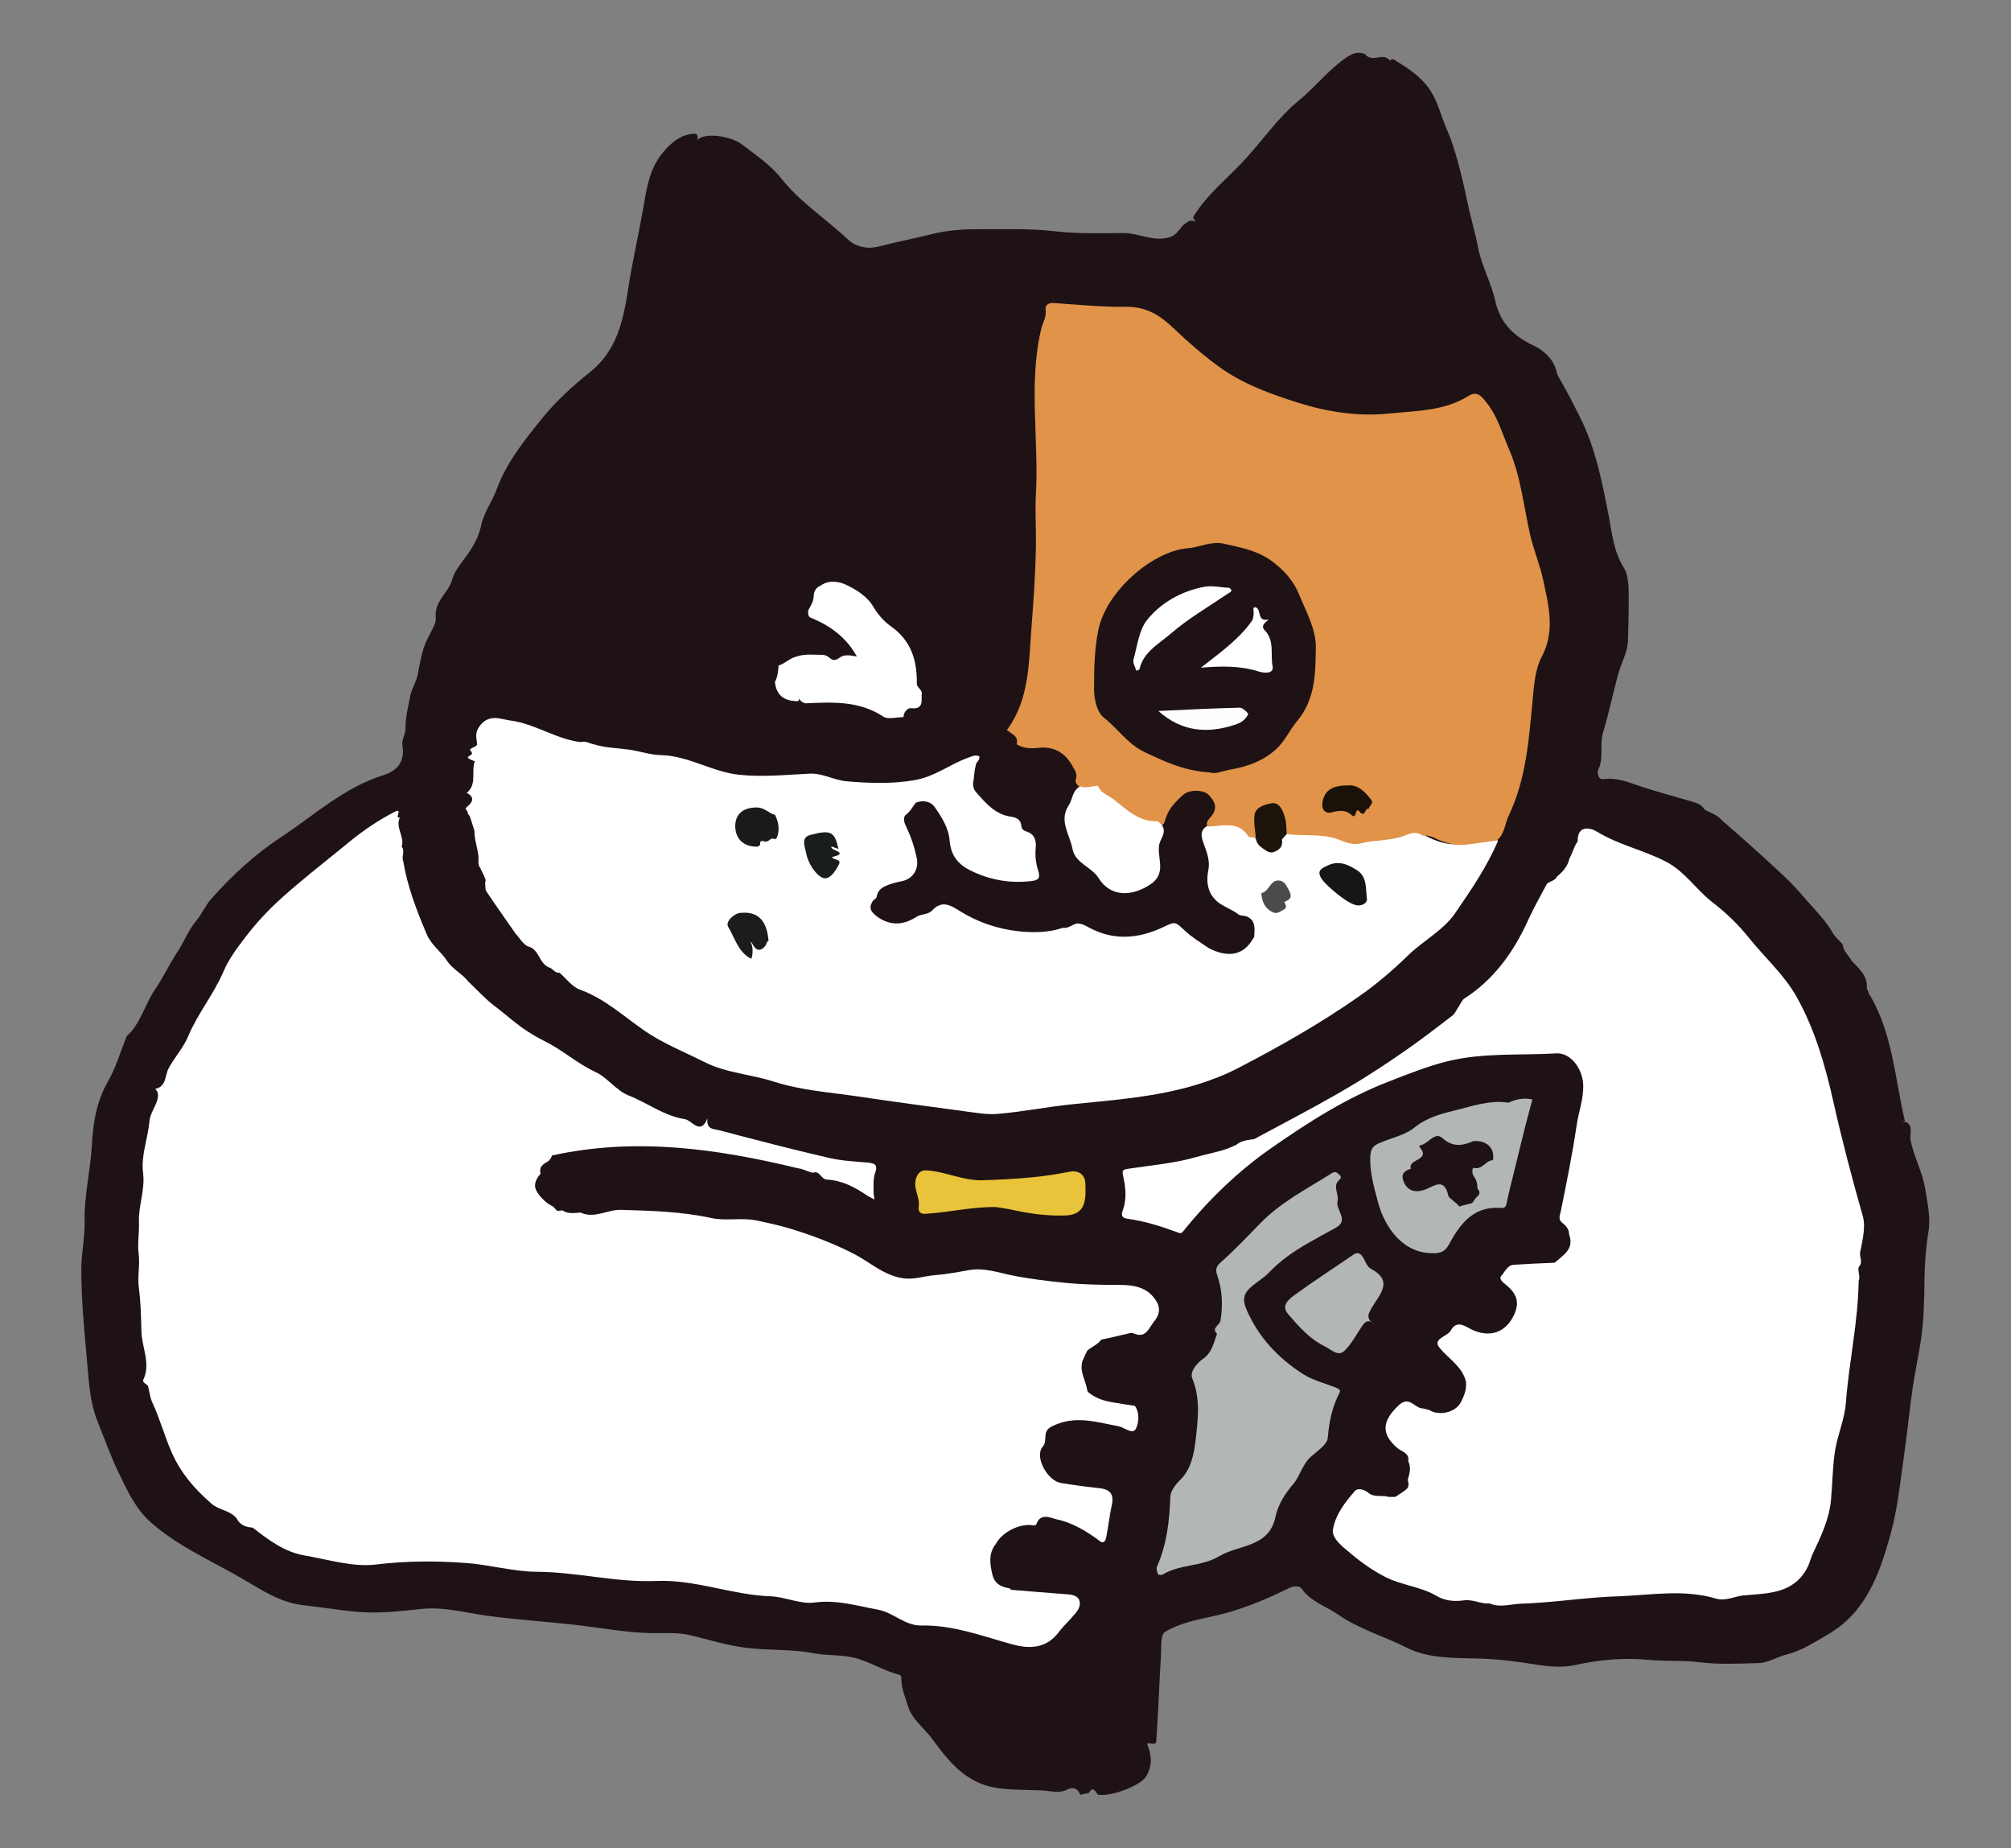<?xml version="1.0" encoding="UTF-8"?><svg id="a" xmlns="http://www.w3.org/2000/svg" viewBox="0 0 157.6 144.81"><rect x="0" y="0" width="157.6" height="144.81" fill="#808080" stroke="none"/><path d="m145.07,75.24c.58.64,1.32,1.19,1.23,2.21.11.21.15.45.31.64,1.73,3.03,1.9,6.48,2.68,9.77-.13,0-.25.01-.38.02,1.17-.08.74.99.81,1.41.25,1.33.94,2.52,1.15,3.84.18,1.1.44,2.26.27,3.32-.21,1.28-.31,2.62-.32,3.84-.02,1.6-.05,3.24-.29,4.79-.18,1.14-.43,2.35-.61,3.5-.26,1.72-.42,3.48-.67,5.22-.31,2.16-.52,4.37-1.1,6.46-.84,3.04-1.92,6.08-4.87,7.79-1.05.61-2.07,1.3-3.34,1.61-.66.16-1.35.63-2.1.65-1.54.04-3.09.13-4.61-.06-1.35-.17-2.7-.06-4.05-.19-1.88-.18-3.81-.02-5.7.4-1.05.23-2.15.13-3.24-.05-1.42-.23-2.85-.41-4.31-.45-1.91-.06-3.96.02-5.66-.84-1.79-.91-3.76-1.46-5.39-2.6-.96-.67-2.16-1.01-2.88-2.05-.12-.17-.52-.26-.99-.03-1.91.95-3.89,1.76-5.98,2.21-1.29.28-2.62.55-3.73,1.22-.36.21-.28,1.24-.32,1.9-.13,2.21-.21,4.42-.36,6.63-.03.46-.55.09-.73.23.37.87.43,1.72-.06,2.55-.43.74-2.78,1.63-3.78,1.44-.21-.21-.36-.73-.72-.13-.22.05-.45.1-.67.14-.19-.46-.5-.64-.98-.43-.67.38-1.37.11-2.06.09-1.2-.05-2.43-.02-3.61-.21-2.28-.38-3.66-2.03-4.92-3.78-.64-.89-1.6-1.53-1.94-2.63-.2-.67-.49-1.34-.51-2.01-.01-.35.02-.38-.31-.47-1.02-.29-1.94-.83-2.95-1.17-1.21-.41-2.42-.25-3.62-.48-1.74-.34-3.56-.2-5.33-.43-1.48-.19-2.92-.64-4.38-.99-1.02-.24-2.15-.13-3.23-.16-1.79-.06-3.54-.37-5.3-.59-2.48-.3-4.98-.44-7.45-.78-1.67-.24-3.33-.7-5.03-.52-1.67.17-3.34.38-5.01.23-1.42-.13-2.83-.36-4.24-.52-1.82-.2-3.26-1.18-4.79-2.07-2.45-1.43-5.09-2.55-7.22-4.46-1.16-1.04-1.83-2.49-2.5-3.89-.61-1.28-1.09-2.63-1.62-3.94-.68-1.69-.71-3.47-.88-5.25-.21-2.22-.4-4.43-.41-6.66,0-1.27.29-2.55.26-3.82-.04-2.01.46-3.97.57-5.97.09-1.68.35-3.4,1.25-4.96.64-1.1.99-2.37,1.48-3.56.04-.09.15-.14.22-.22.92-.98,1.23-2.31,1.97-3.4.65-.96,1.15-2.02,1.79-3,.52-.79.86-1.71,1.49-2.46.44-.52.7-1.18,1.15-1.68,1.66-1.88,3.5-3.56,5.61-4.94,1.27-.83,2.47-1.79,3.73-2.64,1.29-.87,2.63-1.64,4.13-2.11,1.15-.36,1.72-1.1,1.52-2.33-.08-.48.25-.87.24-1.37-.01-.84.21-1.68.37-2.51.11-.57.47-1.11.57-1.61.15-.77.28-1.54.53-2.29.26-.77.95-1.69.9-2.19-.15-1.37,1.01-1.98,1.29-3.05.18-.68.77-1.35,1.22-1.98.49-.7.88-1.44,1.04-2.22.21-1.05.86-1.86,1.2-2.8.79-2.16,2.18-3.88,3.57-5.6,1.07-1.33,2.37-2.53,3.71-3.59,2.15-1.7,2.66-4.04,3.04-6.53.31-2.02.77-4.03,1.13-6.04.3-1.67.47-3.38,1.65-4.75.56-.65,1.21-1.23,2.1-1.38.21-.04.71-.17.53.47.56-.63,2.66-.34,3.55.36,1.04.81,2.2,1.57,3,2.59,1.53,1.93,3.58,3.24,5.34,4.89.52.49,1.43.73,2.32.5,1.39-.36,2.81-.63,4.21-.98,1.21-.3,2.44-.39,3.68-.38,1.98.01,3.95-.07,5.93.16,1.78.21,3.6.15,5.4.14,1.21,0,2.33.71,3.6.33.64-.19.79-.79,1.26-1.1.25-.16.42-.33.78-.09-.1-.24-.28-.26-.1-.55,1-1.57,2.43-2.74,3.69-4.06,1.55-1.62,2.78-3.51,4.55-4.96,1.24-1.02,2.24-2.32,3.58-3.26.5-.36.99-.58,1.6-.31,0,.11.21.2.35.25.5.17,1.11-.34,1.55.24.09-.08.18-.14.31-.09,1,.62,1.98,1.21,2.72,2.22.72.98.94,2.11,1.4,3.17.54,1.23.89,2.52,1.21,3.82.21.84.37,1.7.57,2.55.23,1,.52,1.98.71,2.99.28,1.45,1.03,2.74,1.35,4.2.36,1.61,1.38,2.72,2.98,3.46.76.35,1.67,1.1,1.85,2.2.08.19.17.37.28.54.54.93,1.03,1.89,1.51,2.85,1.25,2.48,1.74,5.1,2.27,7.79.25,1.3.37,2.73,1.16,4,.47.75.39,1.89.4,2.86,0,.96-.03,1.93-.06,2.89-.02.91-.55,1.8-.79,2.71-.4,1.49-.71,3.01-1.16,4.48-.29.97.09,2-.39,2.95-.08.15,0,.77.4.71,1.08-.15,2,.26,2.97.58,1.31.44,2.66.78,3.99,1.18.37.11.76.23.97.61.45.29,1.01.4,1.37.85,1.21,1.07,2.43,2.12,3.61,3.21.93.86,1.88,1.71,2.69,2.67.82.98,1.77,1.85,2.41,2.98.16.28.5.57.75.86.05.52.45.84.69,1.25Z" style="fill:#1e1214; stroke-width:0px;"/><path d="m79.21,124.57c1.5.12,3.01.25,4.51.36.39.03.77.15.87.48.08.29.03.59-.27.96-.44.54-.96,1.01-1.38,1.56-.96,1.25-2.27,1.29-3.63.91-2.34-.64-4.62-1.52-7.09-1.47-1.31.03-2.2-1.02-3.41-1.24-1.65-.3-3.23-.8-4.98-.56-1.11.15-2.3-.45-3.46-.49-3.03-.11-5.9-1.33-8.94-1.2-3.15.13-6.21-.7-9.35-.72-1.87-.01-3.72-.56-5.57-.69-2.32-.17-4.67-.17-7.04.12-1.82.22-3.75-.39-5.61-.71-1.58-.27-2.83-1.23-4.06-2.18-.52-.04-.99-.19-1.24-.7-.5-.66-1.38-.65-1.99-1.18-1.3-1.13-2.37-2.35-3.09-3.96-.58-1.3-.94-2.67-1.54-3.96-.19-.4-.23-.86-.34-1.3-.12-.15-.34-.21-.4-.42.66-1.31-.09-2.58-.12-3.87-.02-1.13-.05-2.28-.2-3.4-.12-.89.1-1.77-.01-2.64-.11-.84.05-1.66.02-2.45-.06-1.34.5-2.58.32-3.96-.17-1.28.38-2.65.5-3.99.06-.68.52-1.17.65-1.81.07-.35,0-.52-.19-.74.88-.18.76-1.07,1.03-1.58.47-.89,1.17-1.63,1.55-2.55.76-1.8,2.02-3.31,2.79-5.12.39-.93,1.07-1.82,1.7-2.65.88-1.16,1.9-2.23,2.99-3.2,1.66-1.48,3.42-2.83,5.13-4.24,1.12-.92,2.31-1.72,3.59-2.38.66-.34-.09.61.39.45-.38.79.39,1.51.14,2.29.29.35-.04.77.12,1.13.33,2,1.05,3.87,1.84,5.73.36.85,1.11,1.35,1.59,2.08.44.68,1.21,1.02,1.69,1.65.67.63,1.29,1.33,2.02,1.88.72.54,1.38,1.14,2.11,1.67.59.42,1.22.8,1.83,1.1,1.4.69,2.55,1.75,3.97,2.41.96.44,1.65,1.47,2.62,1.85,1.48.58,2.77,1.6,4.39,1.85.23.04.45.22.65.37.43.3.8.4,1.13-.43-.1.89.49.82.84.91,2.87.76,5.75,1.51,8.65,2.18,1.01.24,2.07.29,3.12.38.61.06.74.25.52.85-.15.43-.1.94-.11,1.41,0,.21.04.41.07.62-.2-.11-.41-.19-.6-.32-.95-.65-1.96-1.17-3.12-1.23-.49-.02-.56-.77-1.12-.53-.39-.1-.75-.31-1.16-.36-6.36-1.54-12.75-2.44-19.27-1-.07.2-.16.37-.36.49-.34.19-.67.41-.54.9,0,.02,0,.05-.02.07-.37.43-.58.89-.23,1.43.3.44.67.82,1.16,1.07.1.05.19.13.25.23.15.24.36.12.56.11.44.31.94.2,1.42.17,1.08.51,2.09-.24,3.17-.21,2.38.07,4.73.13,7.07.64,1.14.25,2.39-.05,3.54.19.9.19,1.83.39,2.71.66,1.69.52,3.34,1.14,4.93,1.96,1.25.64,2.3,1.66,3.79,1.9.9.15,1.69-.16,2.53-.23.91-.07,1.81-.24,2.71-.4,1.17-.21,2.29.2,3.39.42,1.41.28,2.84.45,4.25.59,1.18.11,2.4.14,3.6.15,1.16,0,2.61-.08,3.43,1.27.39.64.18,1.17-.18,1.6-.39.48-.63,1.38-1.62.92-.18-.08-.46.05-.7.09-.46.12-.93.21-1.39.32-.14.03-.29.06-.43.09-.28.4-.74.55-1.09.86-.13.27-.26.54-.38.82-.25.83.27,1.53.38,2.3.02.11.13.18.22.25.58.43,1.24.61,1.94.71.52.08,1.05.18,1.57.25.4.57.3,1.33.09,1.77-.25.53-.9-.08-1.36-.17-1.75-.33-3.44-.9-5.24.01-.82.41-.28,1.1-.72,1.6-.66.76.37,2.66,1.43,2.83,1.01.17,2.02.3,3.03.41.79.09,1.14.43.97,1.27-.18.85-.28,1.71-.44,2.56-.05.24-.17.57-.5.32-1.03-.77-2.15-1.45-3.39-1.71-.37-.08-1.28-.57-1.59.39-.02.05-.15.1-.21.09-1.02-.21-2.46.49-2.97,1.45-.59.74-.46,1.57-.27,2.39.14.64.6.97,1.24,1.06.14.02.2.08.25.19Z" style="fill:#fff; stroke-width:0px;"/><path d="m122.42,95.81c-.34-.3-.16-.6-.09-.96.45-2.22.9-4.44,1.23-6.68.16-1.08.57-2.1.51-3.24-.06-1.14-.94-2.46-2.11-2.39-2.87.17-5.78-.08-8.61.64-1.54.39-3.01.98-4.5,1.56-3.35,1.29-6.31,3.19-9.21,5.21-2.61,1.82-4.89,4.02-6.89,6.5-.19.23-.24.2-.51.1-1.25-.46-2.53-.87-3.86-1.05-.38-.05-.57-.18-.38-.69.31-.85.22-1.78.02-2.65-.12-.51.01-.52.47-.59,1.76-.27,3.54-.41,5.26-.91,1.05-.3,2.15-.45,3.14-.96.4-.33.9-.38,1.39-.44,2.16-1.17,4.33-2.29,6.46-3.51,2.16-1.23,4.24-2.59,6.27-4.05.95-.69,1.88-1.41,2.81-2.12.19-.14.29-.4.43-.6.16-.22.25-.48.44-.69,2.39-1.52,3.94-3.7,5.09-6.24.43-.95.96-1.86,1.44-2.78.23-.24.64-.24.8-.58h0c.44-.38.84-.8.97-1.4.05-.1.09-.19.14-.29.16-.36.28-.75.51-1.08-.02-1.29.98-1.08,1.52-.75,1.68,1.03,3.61,1.43,5.35,2.32,1.52.77,2.39,2.2,3.68,3.2,1.05.81,2.01,1.72,2.85,2.77,1.25,1.56,2.79,2.92,3.77,4.67,1.42,2.54,2.22,5.32,2.86,8.16.68,3.02,1.46,6.01,2.31,8.98.25.86-.02,1.91-.2,2.84-.08.39.25.81-.11,1.15-.11.37.15.74-.01,1.11-.04,3.21-.76,6.35-1,9.54-.1,1.34-.67,2.54-.86,3.83-.19,1.26-.19,2.54-.31,3.81-.14,1.51-.79,2.85-1.43,4.2-.17.37-.25.79-.46,1.16-1.1,2-3.1,1.93-4.95,2.1-.73.07-1.41.48-2.21.24-2.51-.74-5.08-.26-7.62-.17-2.54.08-5.07.5-7.62.58-.8.02-1.64.34-2.45-.02-.67.06-1.29-.32-1.97-.25-.76.11-1.5.07-2.18-.33-1.24-.74-2.72-.83-4.01-1.48-1.17-.59-2.16-1.35-3.14-2.19-.52-.44-1.08-.98-.99-1.54.2-1.18.96-2.16,1.75-3.05.2-.22.75-.09,1.06.2.47.35,1.04.13,1.55.29.18,0,.35,0,.53,0,.27-.19.56-.35.82-.56.31-.22.2-.52.16-.81.14-.47.28-.94.03-1.42.12-.65-.52-.76-.83-1.02-1.3-1.1-1.25-2.12.09-3.37.81-.76,1.21.18,1.81.24.19.02.38.09.57.13.75.48,2.03.21,2.45-.55.29-.52.51-1.08.43-1.7-.31-1.17-1.34-1.75-2.05-2.6-.62-.75.59-.88.87-1.38.51-.94,1.23-.22,1.84.02,1.41.55,2.54.03,3.14-1.3.47-1.06.07-1.71-.71-2.34-.18-.14-.52-.43-.33-.64.3-.32.47-.86,1.02-.89,1.06-.07,2.12-.11,3.18-.16.67-.59,1.55-1.07,1.13-2.21h0c0-.43-.26-.71-.58-.95Z" style="fill:#fff; stroke-width:0px;"/><path d="m46.44,58.29c.94.31,1.92.32,2.87.45.79.11,1.66.41,2.5.43,2.16.05,4,1.32,6.13,1.54,1.86.19,3.69,0,5.53-.09.97-.05,1.88.51,2.89.6,1.78.15,3.52.22,5.31-.09,1.59-.27,2.79-1.26,4.23-1.77.28-.1.54-.24.85-.1.07.31-.29.46-.29.75-.11.4-.11.82-.18,1.23-.06.31.02.62.23.85.75.85,1.49,1.73,2.71,1.9.46.07.79.23.83.76.02.24.19.34.41.41.62.2.76.7.71,1.27-.06.61,0,1.19.19,1.78.18.58.05.76-.55.83-1.67.19-3.23-.08-4.77-.84-1.05-.52-1.53-1.26-1.62-2.35-.09-1.01-.62-1.82-1.17-2.62-.32-.43-.87-.56-1.47-.34-.26.3-.41.67-.76.93-.3.22-.16.64,0,.97.38.77.64,1.58.82,2.42.19.86-.27,1.64-1.13,1.83-.32.07-.63.13-.94.24-.49.17-.96.36-1.06.96-.02.14-.15.23-.27.3-.37.54-.28.87.38,1.34,1.02.68,1.99.61,3.02-.05.34-.22.9-.16,1.19-.47.77-.83,1.41-.47,2.18.02,1.4.88,2.98,1.41,4.61,1.59,1.14.12,2.34.12,3.47-.27.42.07.72-.24,1.09-.34.36-.01.67.15.97.32,1.92,1.04,3.85.88,5.76-.01.97-.46.96-.49,1.72.23.57.54,1.24.94,1.88,1.38,1.46.77,2.72.62,3.47-.7.03-.05.07-.11.11-.16.02-.61.17-1.26-.56-1.6-.2-.09-.43-.04-.63-.14-.44-.35-.97-.54-1.44-.84-1-.64-1.16-1.68-.97-2.62.18-.91-.19-1.58-.43-2.32-.17-.53-.13-.89.35-1.19.87-.19,1.76-.47,2.61.04.39.23.61.69,1.08.84.29.26.39.66.71.91.3.23.54.41.97.2.43-.22.56-.48.46-.92.07-.24.23-.4.47-.48.57.04,1.15.03,1.72-.06.39-.07.77,0,1.15.12,1.16.33,2.34.47,3.57.46,1.18-.01,2.22-.57,3.37-.6.32,0,.59,0,.85.19,1.05.57,2.14.94,3.35.64.56-.09,1.13-.11,1.67-.3.27-.09.58-.17.81.13-.87,2.05-2.14,3.89-3.38,5.7-.91,1.32-2.5,2.14-3.68,3.29-1.2,1.17-2.44,2.23-3.83,3.2-3,2.1-6.15,3.89-9.4,5.58-4.16,2.16-8.63,2.42-13.11,2.88-1.93.2-3.84.58-5.78.75-.88.08-1.78-.1-2.67-.21-2.76-.37-5.53-.74-8.28-1.15-2.21-.33-4.49-.48-6.6-1.16-1.8-.58-3.75-.68-5.44-1.53-1.61-.81-3.28-1.46-4.81-2.53-1.58-1.1-3.07-2.47-4.96-3.15-.62-.22-1.08-.87-1.61-1.33-.37.05-.52-.35-.84-.42-.78-.32-.75-1.46-1.66-1.65-.42-.23-.64-.67-.95-1-.76-1.1-1.54-2.19-2.28-3.3-.12-.18-.07-.47-.1-.71.11-.23-.07-.39-.12-.58-.09-.19-.18-.37-.27-.56-.21-.26-.11-.58-.13-.86-.06-.69-.33-1.34-.32-2.04-.11-.36-.22-.72-.34-1.08-.04-.13-.2-.25-.19-.35.03-.17-.31-.25-.06-.44.57-.44.54-.84-.02-1.1.84-.65.34-1.68.64-2.48,0,0-.34-.11-.48-.22-.28-.23.54-.19.15-.6-.21-.22.53-.28.51-.52-.04-.49-.2-.86.18-1.39.73-1.02,1.66-.57,2.44-.46,1.91.25,3.55,1.45,5.49,1.69.36-.11.66.08.99.17Z" style="fill:#fff; stroke-width:0px;"/><path d="m117.37,65.85c-.8.11-1.61.22-2.41.33-.91.11-1.74-.13-2.56-.53-.27-.13-.61-.22-.94-.17-.41-.39-.97-.16-1.29-.04-1.18.48-2.44.35-3.63.66-.43.11-1.06-.07-1.35-.2-1.42-.65-2.91-.35-4.35-.55-.19-.18-.15-.42-.18-.65-.06-.44-.17-.86-.45-1.22-.25-.33-.51-.42-.94-.21-.65.3-.9.7-.72,1.4.08.31.05.64-.1.94-.05.05-.11.05-.17.02-.16-.03-.39,0-.45-.1-.82-1.27-2.05-.77-3.16-.77-.21-.28,0-.49.15-.67.67-.73.4-1.26-.06-1.77-.41-.46-1.54-.48-2.04-.04-.62.56-1.2,1.15-1.41,2-.04.16-.11.31-.25.4-1.55-.18-2.81-.93-3.96-1.95-.35-.31-.9-.37-1.1-.89-.06-.16-.19-.09-.29-.05-.4.16-.77.07-1.12-.14-.18-.16-.37-.34-.28-.59.15-.42-.08-.7-.26-1.03-.59-1.08-1.49-1.57-2.71-1.43-.59.07-1.15.04-1.67-.28.19-.67-.43-.8-.75-1.12,0,0,0-.04,0-.05.01-.02.04-.02.06-.04,1.69-2.37,1.64-5.16,1.85-7.87.16-2.09.31-4.19.35-6.29.03-1.39-.07-2.83,0-4.19.25-4.33-.6-8.69.42-12.99.12-.51.44-.96.34-1.55-.04-.22.16-.51.61-.48,1.88.13,3.78.32,5.64.3,1.65-.02,2.69.64,3.77,1.67,1.11,1.06,2.28,2.08,3.52,2.99,1.89,1.38,4.07,2.17,6.3,2.87,2.33.73,4.7,1.08,7.12.83,2.11-.22,4.29-.19,6.19-1.38.74-.46,1.11.16,1.44.57.84,1.06,1.2,2.38,1.73,3.61.93,2.14,1.14,4.44,1.65,6.68.27,1.19.77,2.37,1.02,3.53.41,1.96.98,3.99-.1,6.04-.54,1.02-.62,2.32-.73,3.51-.29,3.05-.51,6.11-1.86,8.94-.3.63-.31,1.4-.89,1.91Z" style="fill:#e09349; stroke-width:0px;"/><path d="m95.37,104.51c-.46-.46.22-.66.28-1.04.2-1.24.14-2.43-.28-3.61-.11-.32-.07-.63.26-.91,1.1-.98,2.13-2.06,3.14-3.1,1.65-1.69,3.66-2.69,5.58-3.91.29-.19.44-.06.61.1.22.2.11.29-.09.5-.41.46.08,1.06-.05,1.58-.17.7.96,1.48-.15,2.09-.73.4-1.46.79-2.18,1.21-1.11.63-2.16,1.37-3.03,2.28-.42.44-.94.73-1.38,1.11-.7.6-.69,1.11-.38,1.83.93,2.15,2.47,3.77,4.39,5.01.76.49,1.69.72,2.55,1.06.2.08.46.18.35.39-.58,1.12-.83,2.28-.93,3.55-.04.53-.81,1.04-1.31,1.48-.68.59-.85,1.5-1.38,2.13-.67.79-1.2,1.6-1.41,2.59-.51,2.43-2.86,2.16-4.41,3.09-1.39.83-3.08.61-4.44,1.44-.09.05-.34.02-.36-.03-.07-.19-.15-.43-.08-.59.78-1.76.98-3.6,1.05-5.5.02-.42.37-.9.79-1.32.81-.8,1.06-1.95,1.19-3.1.18-1.63.4-3.21-.26-4.83-.21-.51.32-1.18.87-1.56.67-.47.81-1.23,1.07-1.94Z" style="fill:#b3b6b6; stroke-width:0px;"/><path d="m112.37,98.19c-2.38.08-3.86-1.98-4.4-4.07-.3-1.15-.64-2.29-.58-3.53.03-.63.29-.85.75-1.04.91-.39,1.97-.6,2.71-1.2,1.01-.83,2.3-1.13,3.35-1.39,1.19-.29,2.52-.75,3.85-.58.07,0,.15.04.2.01.59-.28,1.2-.38,1.84-.24-.19.72-.39,1.44-.57,2.16-.28,1.1-.54,2.19-.81,3.29-.22.91-.47,1.82-.65,2.74-.08.42-.44.3-.59.3-2.09-.09-3.09,1.35-3.93,2.89-.31.57-.67.65-1.18.67Z" style="fill:#b3b6b6; stroke-width:0px;"/><path d="m64.24,45.94c.65-.53,1.48-.39,2.04-.13.82.39,1.66.88,2.18,1.76.34.57.81,1.12,1.35,1.5,1.6,1.12,2.07,2.68,2.04,4.52,0,.24.41.49.39.71-.06.51.22,1.32-.85,1.19-.23-.03-.59.29-.58.7-.54,0-1.21.21-1.59-.04-1.9-1.26-4-1.13-6.1-1.04-.04,0-.08-.04-.13-.05-.31-.09-.37-.38-.5-.61.03.16.25.3.06.49-1.03.01-1.71-.4-1.82-1.51.22-.4.25-.84.29-1.28h0c.5-.16.87-.57,1.39-.7.68-.24,1.39-.13,2.08-.14.21.02.4.12.54.25.25.23.48.17.72.01.45-.36.95-.19,1.4-.13-.8-1.46-2.06-2.41-3.6-3.03-.26-.1-.21-.37-.21-.59.2-.35.41-.67.43-1.11,0-.29.13-.62.45-.78Z" style="fill:#fff; stroke-width:0px;"/><path d="m78.05,94.58c-1.86-.03-3.67.42-5.51.53-.44.03-.6-.2-.54-.57.11-.78-.5-1.46-.18-2.29.19-.49.51-.57.86-.54,1.46.1,2.81.82,4.33.77,1.26-.04,2.51-.1,3.76-.22,1.03-.09,2.05-.25,3.06-.45.61-.12,1.21.15,1.23.93.04,1.16.09,2.44-1.54,2.5-1.43.05-2.87-.14-4.27-.46-.39-.09-.8-.13-1.2-.2Z" style="fill:#e9c339; stroke-width:0px;"/><path d="m107.72,103.76c-.51-.45-.75-.18-.99.17-.44.65-.81,1.37-1.36,1.91-.51.5-1.08-.12-1.52-.33-1.18-.56-2.06-1.56-2.9-2.54-.58-.68.07-1.17.48-1.48,1.52-1.11,3.1-2.12,4.65-3.19.32-.22.52-.08.69.15.22.31.34.79.64.95,1.82.96.74,1.99.13,3.01-.27.46-.57.9.16,1.34Z" style="fill:#b3b6b6; stroke-width:0px;"/><path d="m106.48,70.95c-.81.02-2.57-1.63-2.82-1.97-.55-.74-.13-.92.42-1.18.87-.4,1.61-.04,2.3.41.77.51.64,1.43.74,2.18.06.43-.45.57-.64.55Z" style="fill:#151717; stroke-width:0px;"/><path d="m59.36,66.34c-1.1.03-1.73-.63-1.74-1.59,0-.86.49-1.45,1.61-1.48.7-.02.99.46,1.51.58.28.58.39,1.17.14,1.79-.05.04-.1.09-.15.13-.33-.24-.49.27-.79.17-.18-.06-.41-.11-.37.24,0,.06-.14.11-.21.17Z" style="fill:#191b1b; stroke-width:0px;"/><path d="m98.41,65.61c-.04-.58-.17-1.17-.1-1.73.09-.66.82-.83,1.29-.93.68-.14.94.57,1.1,1.11.12.41.1.87.14,1.3-.13.14-.26.27-.38.41.06.61-.47,1.09-1.03.9-.5-.17-.97-.43-1.02-1.06Z" style="fill:#1c130b; stroke-width:0px;"/><path d="m65.71,66.52c-.22-.08-.38-.14-.53-.19-.28.28,1.52.48.03.82.09.28.78.11.52.61-.2.39-.48.84-.84,1.01-.43.2-.85-.26-1.09-.57-.31-.4-.55-.92-.64-1.42-.08-.45-.42-1.16.35-1.36,1.62-.42,1.9-.26,2.2,1.11Z" style="fill:#1a1d1d; stroke-width:0px;"/><path d="m58.8,75.09c-.97-.53-1.21-1.61-1.73-2.46-.26-.43.49-1.04.88-1.09,1.44-.18,2.15.58,2.28,2.18-.18.07-.15.27-.25.39-.36.46-.74.41-1-.13-.04-.08-.11-.15-.19-.2.2.26.25.82.11,1.31,0,0-.04.02-.05.02-.02,0-.04-.02-.06-.03Z" style="fill:#1b1d1d; stroke-width:0px;"/><path d="m99.79,69.11c.51-.3.92.03,1.08.39.14.31.64.87-.18,1.15-.13.04.32.42-.08.62-.3.15-.53.4-.93.18-.6-.33-.79-.85-.83-1.47.49-.1.6-.61.94-.86Z" style="fill:#4a4b4a; stroke-width:0px;"/><path d="m94.9,60.53c-2.08-.11-3.58-.84-5.16-1.58-1.39-.65-2.13-1.87-3.25-2.73-.52-.41-.75-1.46-.75-2.22,0-1.53.02-3.07.33-4.61.63-3.13,4.33-6.22,7-6.43.94-.07,1.86-.58,2.83-.36,1.39.32,2.74.53,4,1.54.88.71,1.48,1.43,1.87,2.36.57,1.37,1.37,2.81,1.35,4.21-.03,1.96,0,4.05-1.48,5.81-.57.67-.93,1.55-1.65,2.2-1.02.92-2.23,1.34-3.51,1.57-.61.11-1.23.37-1.57.26Z" style="fill:#1e1214; stroke-width:0px;"/><path d="m91,64.6c.45.45.04,1.05-.07,1.31-.46,1.09.69,2.43-.81,3.41-1.45.95-3.1.97-4.02-.51-.56-.9-1.83-1.15-2.05-2.29-.21-1.12-1.08-2.22-.31-3.39.33-.5.29-1.21.92-1.51.49.22,1.34-.15,1.39-.03.24.57.75.69,1.16,1,1.06.81,2,1.82,3.5,1.76.09,0,.19.17.29.26Z" style="fill:#fff; stroke-width:0px;"/><path d="m105.56,61.55c.81-.12,1.39.46,1.9,1.12.22.28-.17.47-.2.72-.3-.15-.26.74-.7.22-.4-.47-.2.66-.63.26-.47-.44-.99-.37-1.6-.21-.45.12-.79-.22-.69-.8.18-1.03.9-1.3,1.93-1.32Z" style="fill:#1a1209; stroke-width:0px;"/><path d="m117,90.91c-.57.01-.82.77-1.5.6-.14-.04-.16.46,0,.66.23.3.28.62.29.97.17.19.24.39,0,.59-.18.15-.27.37-.42.54h0c-.33.1-.68.15-1,.27-.25-.32-.83-.69-.85-.8-.36-1.62-1.21-.7-1.98-.48-.62.18-1.19.08-1.51-.61-.27-.59-.04-.91.54-1.07-.28-.78,1.56-.63.72-1.65-.04-.05-.04-.12-.05-.18.67-.05,1.19-1.13,1.79-.58.85.76,1.6.6,2.46.24,1.04-.07,1.68.57,1.51,1.5Z" style="fill:#1e1214; stroke-width:0px;"/><path d="m96.31,46.46c-1.54,1.05-3.17,1.99-4.57,3.2-.91.79-2.13,1.41-2.44,2.77-.01.06-.16.09-.25.13-.08-.29-.29-.62-.22-.87.3-1.07.42-2.32,1.08-3.13,1.1-1.36,2.69-2.24,4.46-2.58.62-.12,1.3.05,1.96.08.22.14.24.27-.01.4Z" style="fill:#fff; stroke-width:0px;"/><path d="m98.41,47.59c.48.17.06,1.16,1.02.95-.32.27-.65.5-.31.85.78.8.43,1.87.61,2.8.13.66-.72.54-1.07.43-1.47-.46-2.95-.44-4.55-.3,1.5-1.18,3-2.22,4.05-3.74.07-.26.12-.53.07-.81-.02-.13.03-.22.19-.17Z" style="fill:#fff; stroke-width:0px;"/><path d="m90.77,55.71c2.14-.1,4.27-.21,6.4-.26.22,0,.68.45.65.51-.18.38-.51.65-.93.79-2.22.77-4.29.6-6.12-1.05Z" style="fill:#fdfdfd; stroke-width:0px;"/></svg>